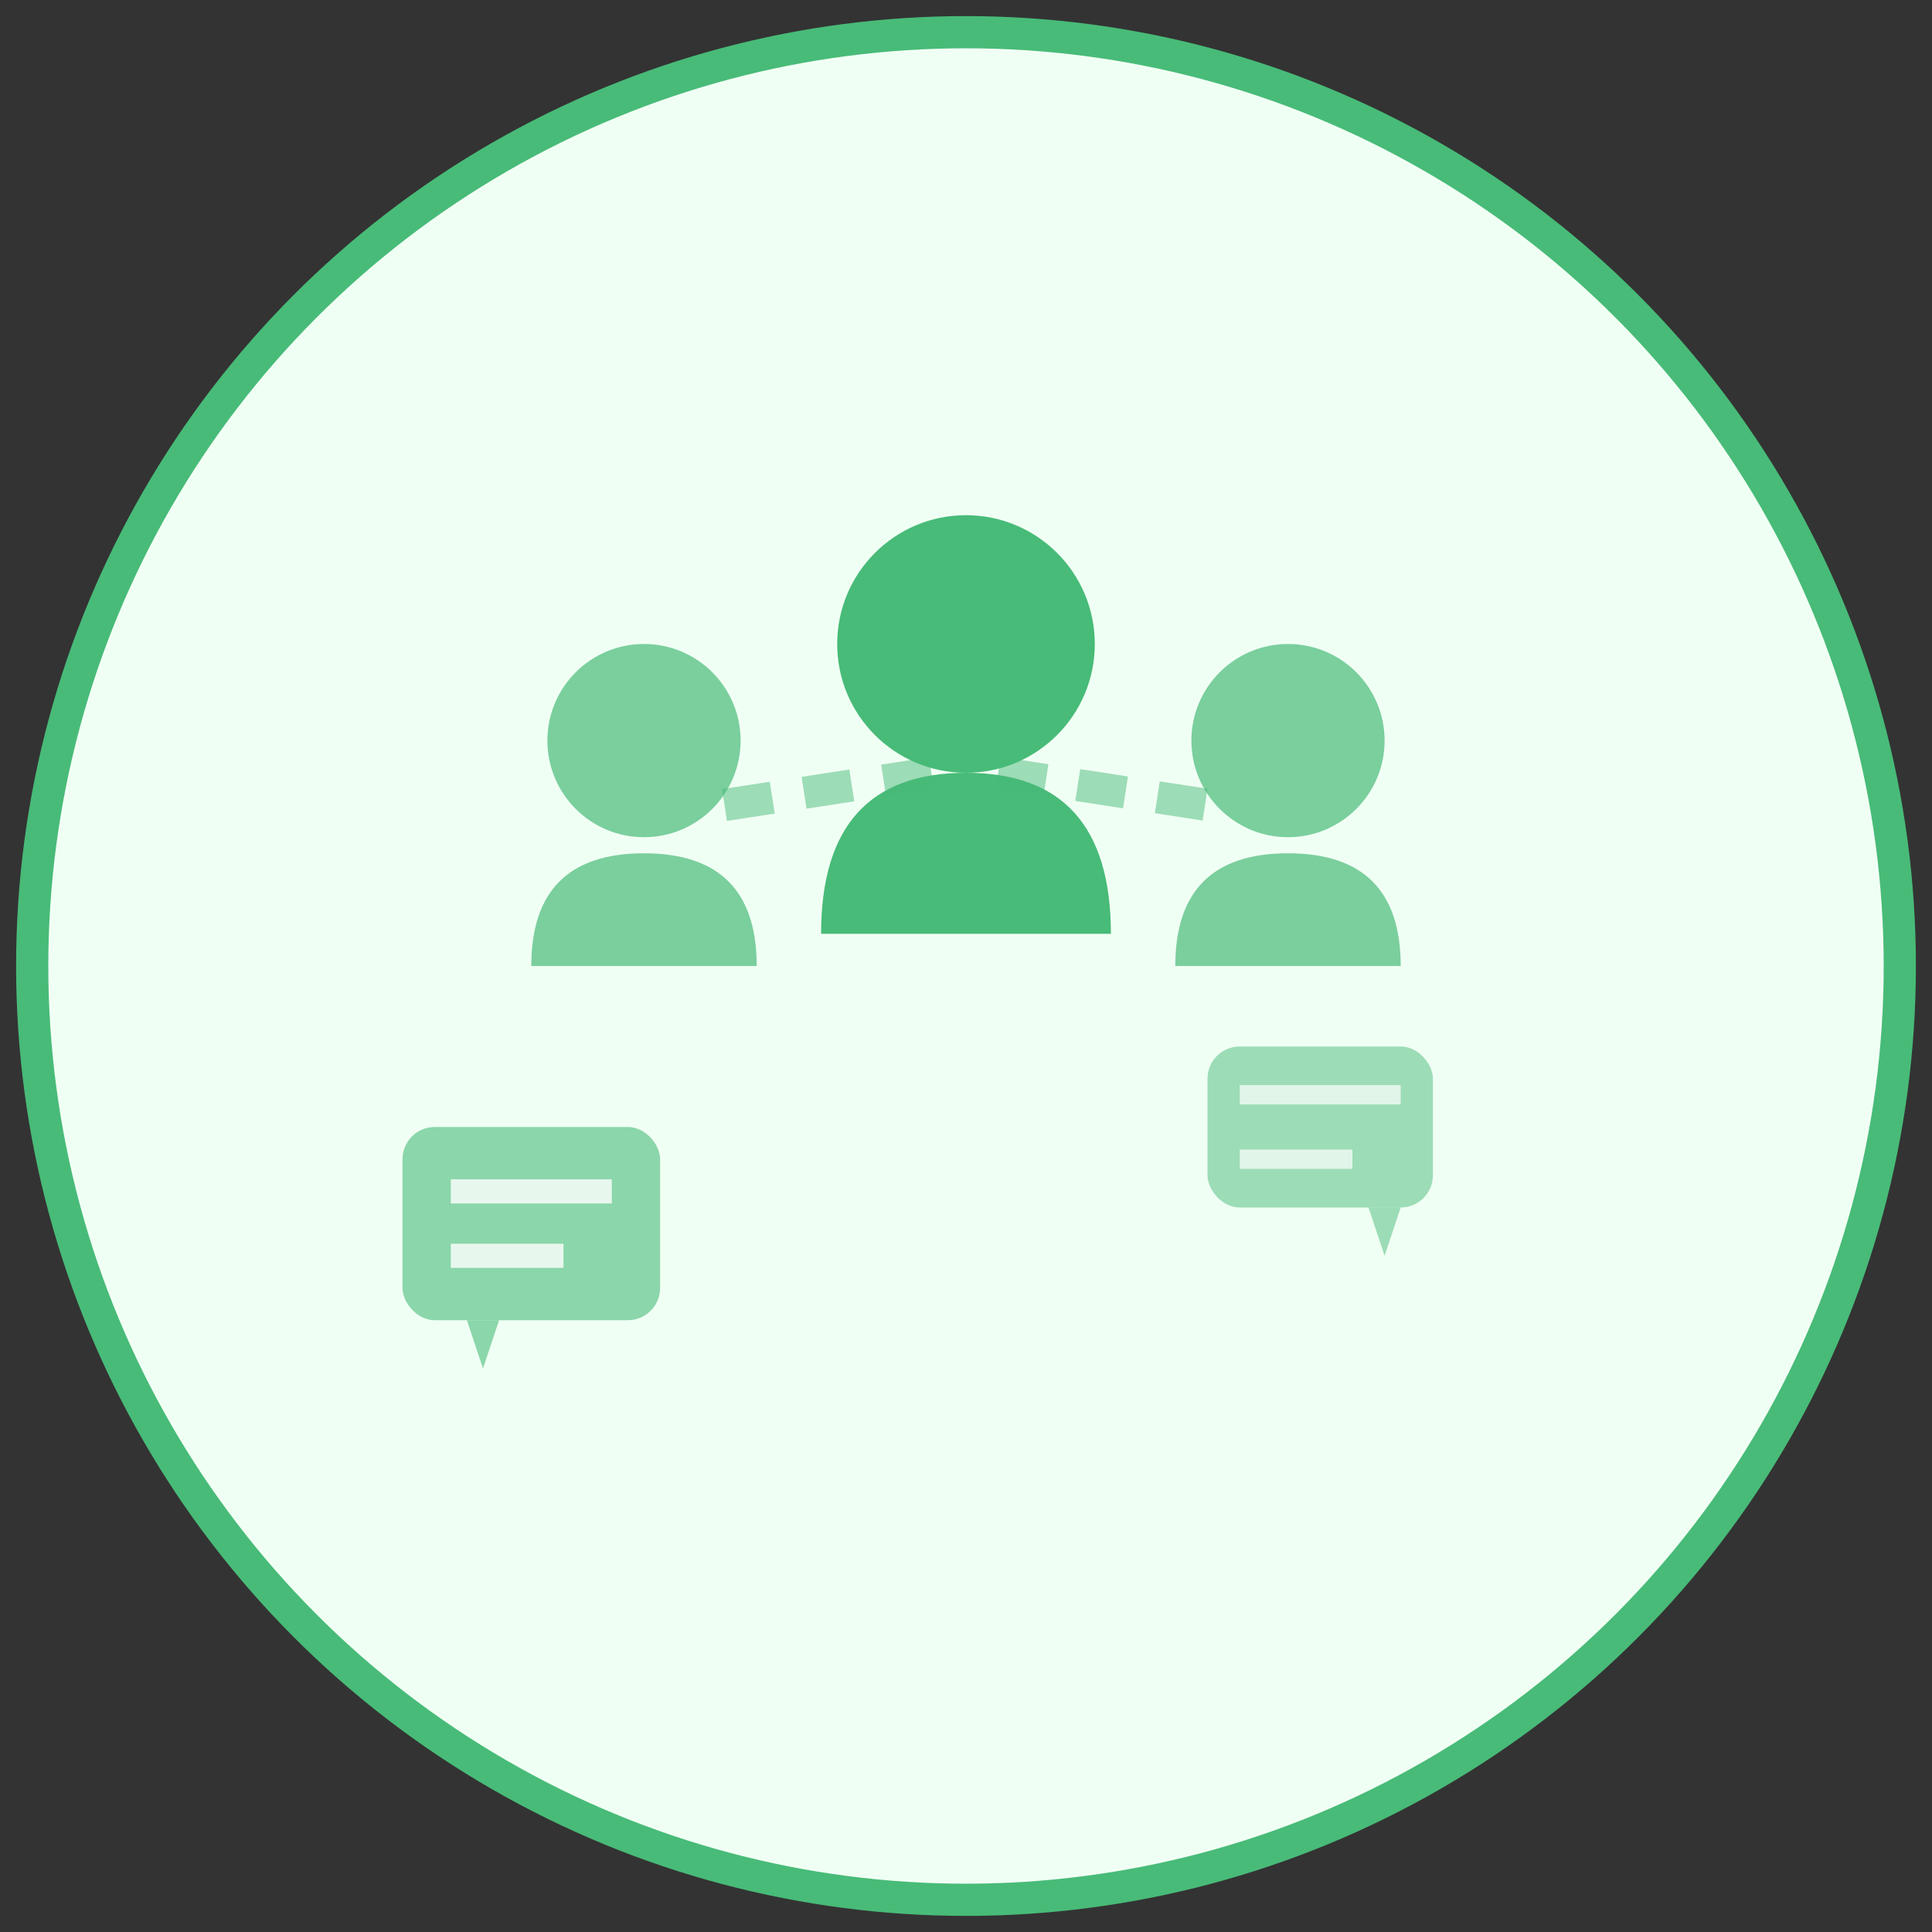 <svg width="120" height="120" viewBox="0 0 120 120" fill="none" xmlns="http://www.w3.org/2000/svg">
  <rect x="0" y="0" width="120" height="120" fill="#333333" stroke="none"/>
  <!-- Background Circle -->
  <circle cx="60" cy="60" r="58" fill="#F0FFF4" stroke="#48BB78" stroke-width="2"/>
  
  <!-- Three People Icons (Team) -->
  <g transform="translate(30, 30)">
    <!-- Person 1 (Left) -->
    <g transform="translate(0, 8)">
      <circle cx="10" cy="8" r="6" fill="#48BB78" opacity="0.7"/>
      <path d="M 3 22 Q 3 15 10 15 Q 17 15 17 22 L 3 22 Z" fill="#48BB78" opacity="0.7"/>
    </g>
    
    <!-- Person 2 (Center - Main) -->
    <g transform="translate(20, 0)">
      <circle cx="10" cy="10" r="8" fill="#48BB78"/>
      <path d="M 1 28 Q 1 18 10 18 Q 19 18 19 28 L 1 28 Z" fill="#48BB78"/>
    </g>
    
    <!-- Person 3 (Right) -->
    <g transform="translate(40, 8)">
      <circle cx="10" cy="8" r="6" fill="#48BB78" opacity="0.7"/>
      <path d="M 3 22 Q 3 15 10 15 Q 17 15 17 22 L 3 22 Z" fill="#48BB78" opacity="0.7"/>
    </g>
    
    <!-- Connection Lines (Collaboration) -->
    <line x1="15" y1="20" x2="28" y2="18" stroke="#48BB78" stroke-width="2" stroke-dasharray="3,2" opacity="0.5"/>
    <line x1="32" y1="18" x2="45" y2="20" stroke="#48BB78" stroke-width="2" stroke-dasharray="3,2" opacity="0.5"/>
  </g>
  
  <!-- Comment Bubbles -->
  <g transform="translate(25, 70)">
    <rect x="0" y="0" width="16" height="12" rx="2" fill="#48BB78" opacity="0.6"/>
    <polygon points="4,12 6,12 5,15" fill="#48BB78" opacity="0.6"/>
    <line x1="3" y1="4" x2="13" y2="4" stroke="white" stroke-width="1.5" opacity="0.8"/>
    <line x1="3" y1="8" x2="10" y2="8" stroke="white" stroke-width="1.5" opacity="0.8"/>
  </g>
  
  <g transform="translate(75, 65)">
    <rect x="0" y="0" width="14" height="10" rx="2" fill="#48BB78" opacity="0.5"/>
    <polygon points="10,10 12,10 11,13" fill="#48BB78" opacity="0.5"/>
    <line x1="2" y1="3" x2="12" y2="3" stroke="white" stroke-width="1.2" opacity="0.7"/>
    <line x1="2" y1="7" x2="9" y2="7" stroke="white" stroke-width="1.2" opacity="0.7"/>
  </g>
</svg>
